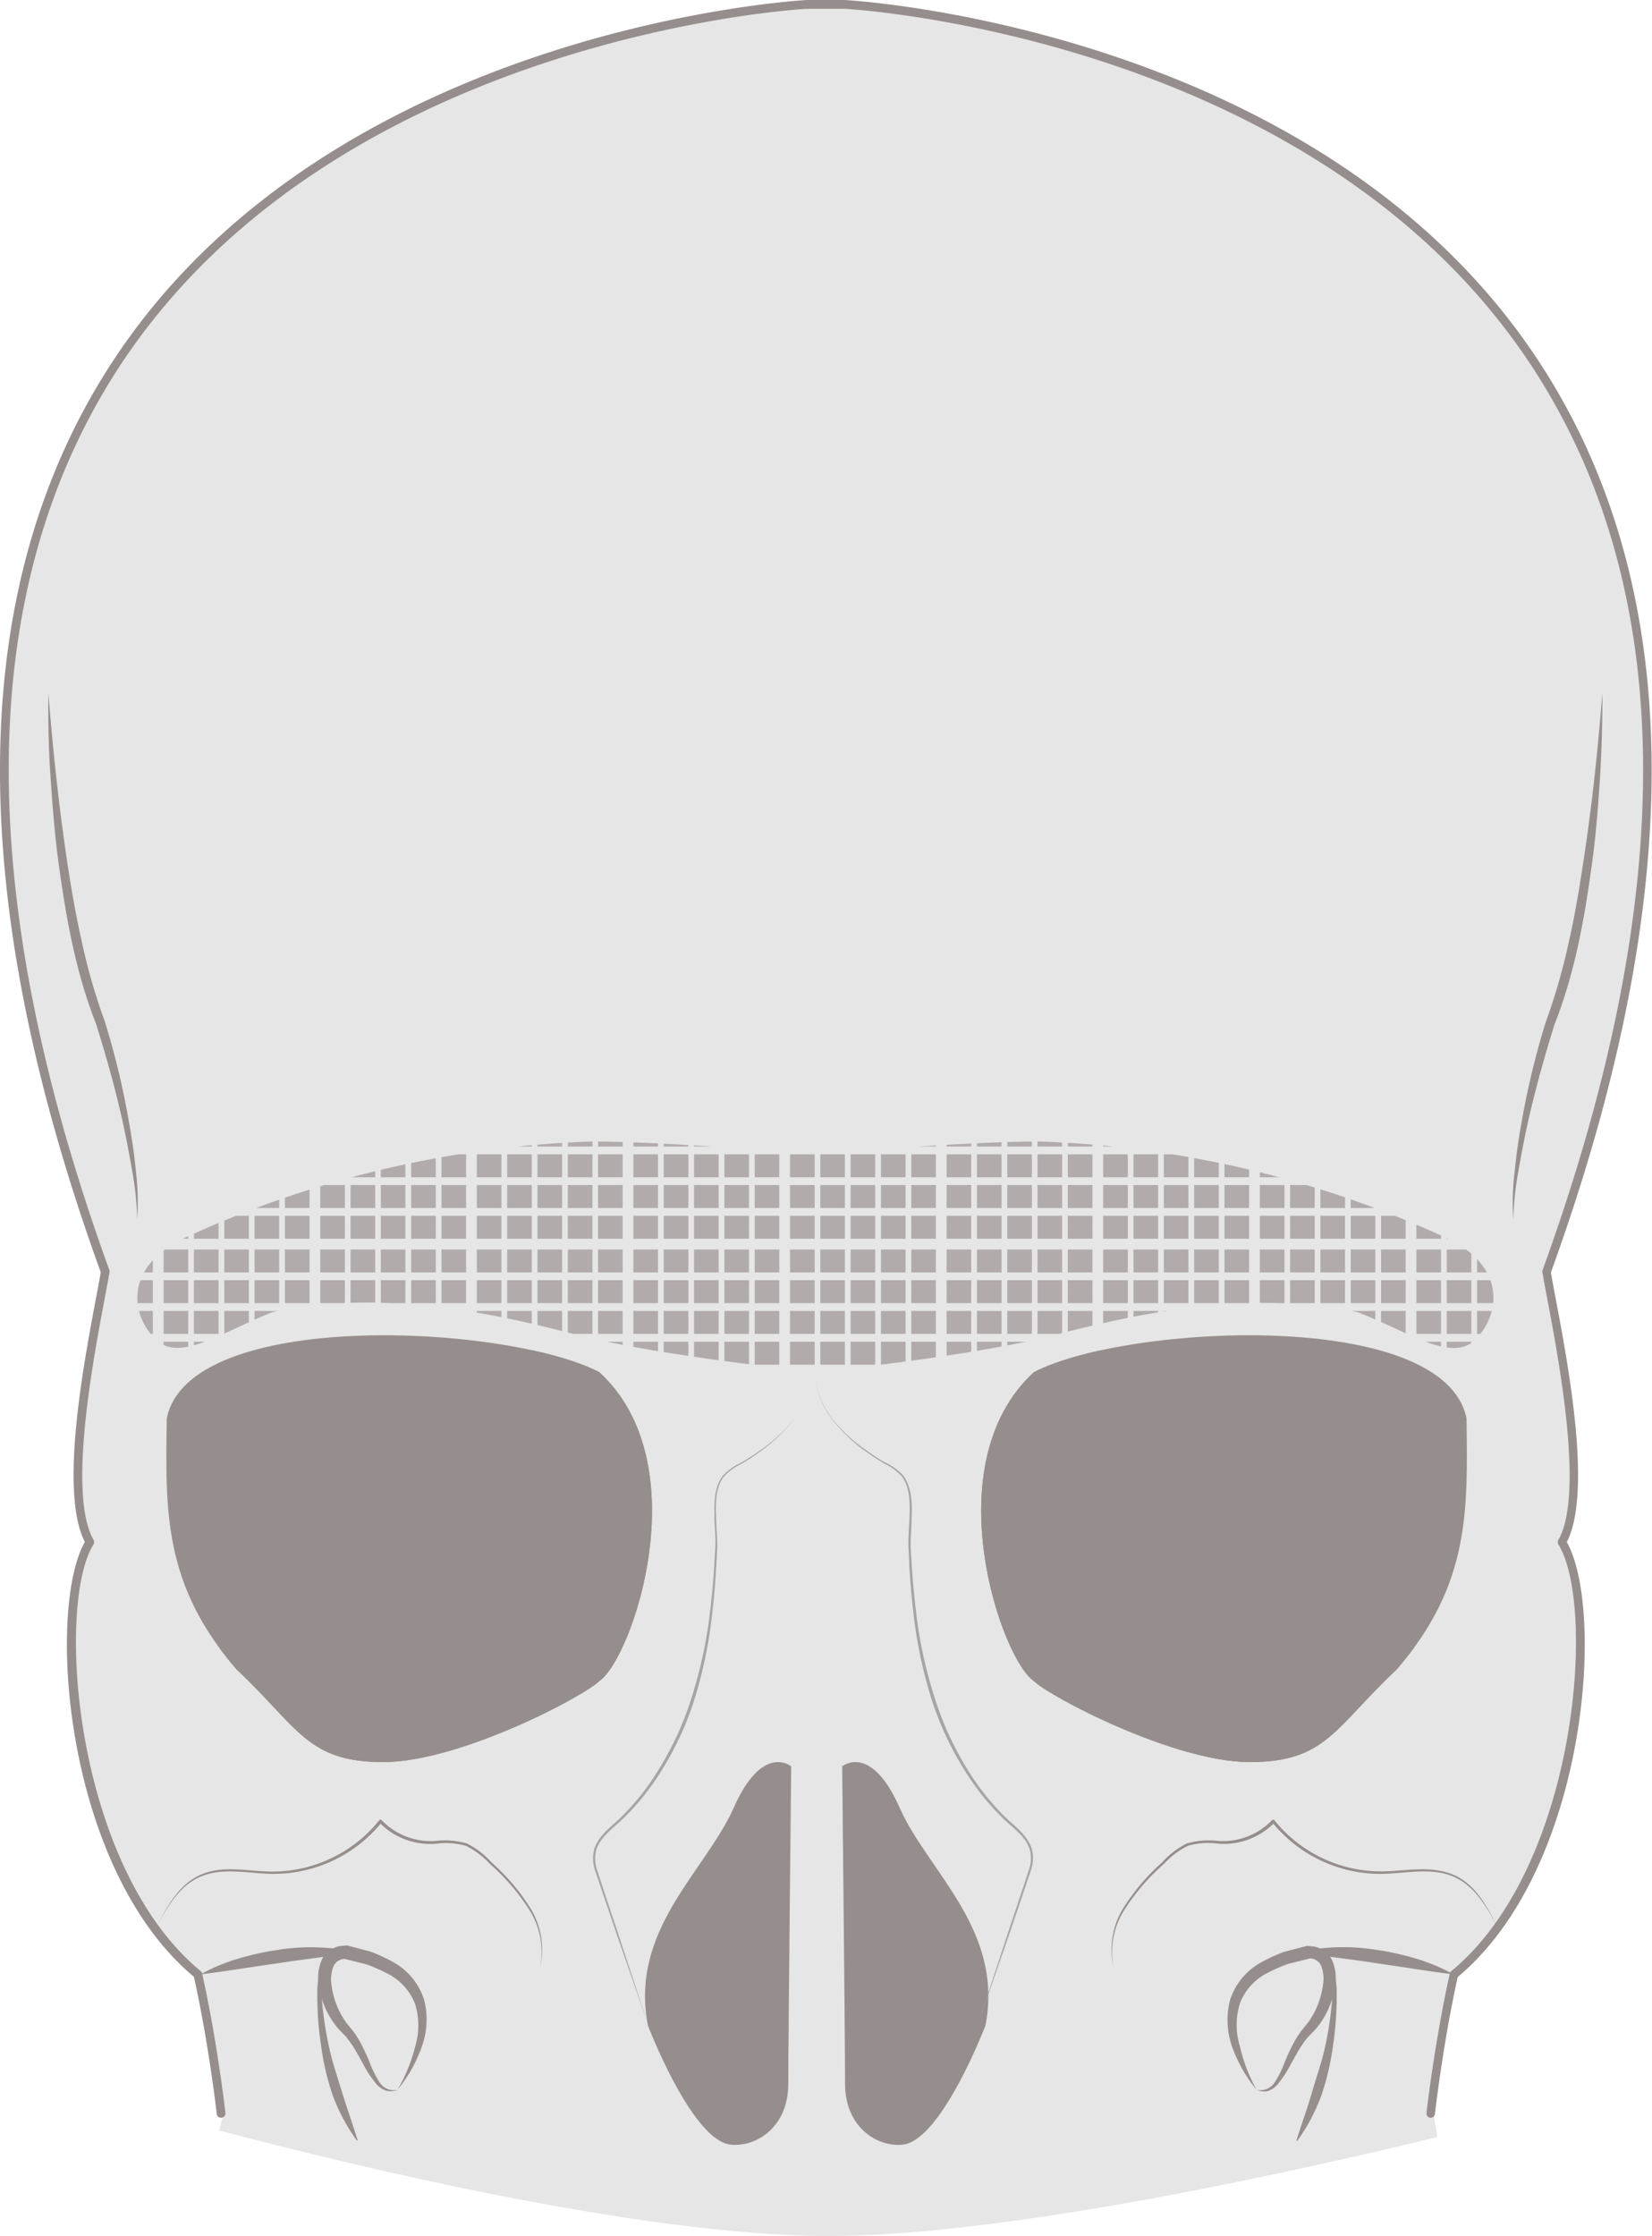 <?xml version="1.0" encoding="UTF-8"?> <svg xmlns="http://www.w3.org/2000/svg" xmlns:xlink="http://www.w3.org/1999/xlink" viewBox="0 0 187.92 254.29"><defs><style>.cls-1{fill:#968e8c;}.cls-2{fill:none;}.cls-3{fill:#e6e6e6;}.cls-4{clip-path:url(#clip-path);}.cls-5{clip-path:url(#clip-path-2);}.cls-6{clip-path:url(#clip-path-3);}.cls-7{fill:#b2abab;}.cls-8{clip-path:url(#clip-path-4);}.cls-9{fill:#a5a5a5;}</style><clipPath id="clip-path"><path class="cls-1" d="M43.59,200.4c8.67,0,22.83-7.47,24.58-9.22,3.68-2.42,11.42-24.64,0-35.13-10.64-5.48-46.7-7.29-49.2,5.27-.15,10.54-.41,18.88,7.94,28.54C33.93,196.44,34.92,200.4,43.59,200.4Z"></path></clipPath><clipPath id="clip-path-2"><path class="cls-1" d="M142.19,200.4c-8.67,0-22.83-7.47-24.58-9.22-3.68-2.42-11.42-24.64,0-35.13,10.64-5.48,46.7-7.29,49.21,5.27.14,10.54.4,18.88-7.94,28.54C151.85,196.44,150.86,200.4,142.19,200.4Z"></path></clipPath><clipPath id="clip-path-3"><path class="cls-2" d="M21.2,140.69c-6.59,3-6.72,8.23-3.62,11.52,2.72,2.88,7.51-.66,13.44-3,13.25-2.88,27.37.74,34.63,2.6,9.67,2.49,27.11,4.2,27.11,4.2V131.3s-16.24-1.48-25.46-1.48A119.62,119.62,0,0,0,21.2,140.69Z"></path></clipPath><clipPath id="clip-path-4"><path class="cls-2" d="M164.32,140.69a119.68,119.68,0,0,0-46.1-10.87c-9.22,0-25.46,1.48-25.46,1.48v24.75s17.43-1.71,27.11-4.2c7.25-1.86,21.37-5.48,34.63-2.6,5.92,2.3,10.72,5.84,13.44,3C171,148.92,170.91,143.65,164.32,140.69Z"></path></clipPath></defs><g id="Layer_2" data-name="Layer 2"><g id="Artwork_Layer" data-name="Artwork Layer"><path class="cls-1" d="M179.45,78.79c0,3.18-.07,6.36-.26,9.54s-.45,6.36-.87,9.52c-.85,6.31-1.94,12.66-4.32,18.66l0,0c-1.13,3.61-2.16,7.27-3,11-.41,1.85-.77,3.72-1.09,5.59a35.87,35.87,0,0,0-.6,5.66,29.59,29.59,0,0,1,.18-5.72c.18-1.9.48-3.79.81-5.67A91,91,0,0,1,173,116.17h0v0a67.21,67.21,0,0,0,2.61-9.07c.72-3.08,1.23-6.21,1.69-9.34C178.29,91.45,178.94,85.13,179.45,78.79Z"></path><path class="cls-3" d="M176.24,144.64c.88,5.26,5.28,24.58,1.75,30.73,4.4,7,2.64,36.87-12.28,49.17-1.76,7.91-2.64,15.81-2.64,15.81l.43,2.69c-16.66,4.05-49.12,11.25-69.24,11.25-21.42,0-54.82-8.16-69.33-12l.51-1.94s-.87-7.9-2.62-15.81c-14.93-12.3-16.68-42.15-12.3-49.17-3.51-6.15.88-25.47,1.75-30.73C-37.77,6.79,92.18.5,92.18.5h4.15S226.29,6.79,176.24,144.64Z"></path><path class="cls-1" d="M25.15,240.85a.51.51,0,0,1-.5-.45c0-.08-.88-7.85-2.59-15.58C7.28,212.47,5.28,183.08,9.65,175.36c-2.9-5.66-.17-20.11,1.31-27.93.21-1.1.38-2,.5-2.74-15.81-43.62-15.26-78.6,1.63-104C38.16,3,91.32,0,91.86,0a.5.5,0,0,1,0,1c-.53,0-53.2,3-78,40.27C-2.8,66.39-3.29,101.11,12.45,144.47a.43.43,0,0,1,0,.25c-.12.73-.31,1.71-.53,2.9-1.37,7.25-4.22,22.36-1.28,27.5a.53.53,0,0,1,0,.52c-4.33,6.91-2.23,36.64,12.18,48.52a.44.44,0,0,1,.17.27c1.75,7.84,2.64,15.78,2.65,15.86a.5.5,0,0,1-.45.55Z"></path><path class="cls-1" d="M162.77,240.85h-.05a.5.5,0,0,1-.45-.55c0-.08.91-8,2.65-15.86a.44.44,0,0,1,.17-.27c14.41-11.88,16.51-41.61,12.18-48.52a.53.53,0,0,1,0-.52c2.94-5.14.09-20.25-1.28-27.51-.22-1.18-.41-2.16-.53-2.89a.43.43,0,0,1,0-.25c15.74-43.36,15.25-78.08-1.47-103.21C149.2,4,96.54,1,96,1H91.88a.5.5,0,0,1-.5-.5.5.5,0,0,1,.5-.5H96c.56,0,53.72,3,78.79,40.71,16.89,25.38,17.44,60.36,1.63,104,.12.7.29,1.63.5,2.74,1.48,7.82,4.21,22.27,1.31,27.93,4.37,7.72,2.37,37.11-12.41,49.46-1.71,7.73-2.58,15.5-2.59,15.58A.51.51,0,0,1,162.77,240.85Z"></path><path class="cls-1" d="M43.59,200.4c8.67,0,22.83-7.47,24.58-9.22,3.68-2.42,11.42-24.64,0-35.13-10.64-5.48-46.7-7.29-49.2,5.27-.15,10.54-.41,18.88,7.94,28.54C33.93,196.44,34.92,200.4,43.59,200.4Z"></path><g class="cls-4"><path class="cls-1" d="M59.83,151.85s3,8.27,3.3,12.88c.32,7.24,1,16.79-4.29,19.75s-22.06,4-27,3S21,188.1,21,188.1l8.89,21.08,49.39-3,.33-30.08-5.42-24.28Z"></path></g><path class="cls-1" d="M90,200.88s-3.29-2.74-6.59,4.83c-3.29,7.24-11.83,13.83-9.7,24.69,2.79,6.92,6.41,13.18,9.37,13.5s6.59-2,6.59-6.91S90,200.88,90,200.88Z"></path><path class="cls-1" d="M142.19,200.4c-8.67,0-22.83-7.47-24.58-9.22-3.68-2.42-11.42-24.64,0-35.13,10.64-5.48,46.7-7.29,49.21,5.27.14,10.54.4,18.88-7.94,28.54C151.85,196.44,150.86,200.4,142.19,200.4Z"></path><g class="cls-5"><path class="cls-1" d="M126,151.85s-3,8.27-3.29,12.88c-.33,7.24-1,16.79,4.28,19.75s22.06,4,27,3,10.86.66,10.86.66l-8.89,21.08-49.39-3-.33-30.08,5.42-24.28Z"></path></g><path class="cls-1" d="M95.8,200.88s3.3-2.74,6.59,4.83c3.29,7.24,11.83,13.83,9.7,24.69-2.79,6.92-6.41,13.18-9.37,13.5s-6.59-2-6.59-6.91S95.8,200.88,95.8,200.88Z"></path><g class="cls-6"><rect class="cls-2" x="89.26" y="123.68" width="17.81" height="17.81"></rect><rect class="cls-3" x="89.26" y="123.68" width="17.81" height="17.81"></rect><rect class="cls-7" x="89.87" y="124.29" width="2.8" height="2.61"></rect><rect class="cls-7" x="89.87" y="127.78" width="2.8" height="2.61"></rect><rect class="cls-7" x="89.87" y="131.28" width="2.8" height="2.61"></rect><rect class="cls-7" x="89.87" y="134.77" width="2.8" height="2.61"></rect><rect class="cls-7" x="89.87" y="138.27" width="2.8" height="2.61"></rect><rect class="cls-7" x="93.31" y="124.29" width="2.8" height="2.61"></rect><rect class="cls-7" x="93.31" y="127.78" width="2.8" height="2.61"></rect><rect class="cls-7" x="93.31" y="131.28" width="2.8" height="2.61"></rect><rect class="cls-7" x="93.31" y="134.77" width="2.8" height="2.61"></rect><rect class="cls-7" x="93.31" y="138.27" width="2.8" height="2.61"></rect><rect class="cls-7" x="96.76" y="124.29" width="2.8" height="2.61"></rect><rect class="cls-7" x="96.76" y="127.78" width="2.8" height="2.61"></rect><rect class="cls-7" x="96.76" y="131.28" width="2.8" height="2.61"></rect><rect class="cls-7" x="96.76" y="134.77" width="2.8" height="2.61"></rect><rect class="cls-7" x="96.76" y="138.27" width="2.8" height="2.61"></rect><rect class="cls-7" x="100.21" y="124.29" width="2.8" height="2.61"></rect><rect class="cls-7" x="100.21" y="127.78" width="2.8" height="2.61"></rect><rect class="cls-7" x="100.21" y="131.28" width="2.8" height="2.61"></rect><rect class="cls-7" x="100.21" y="134.77" width="2.8" height="2.61"></rect><rect class="cls-7" x="100.21" y="138.27" width="2.8" height="2.61"></rect><rect class="cls-7" x="103.66" y="124.29" width="2.8" height="2.61"></rect><rect class="cls-7" x="103.66" y="127.78" width="2.8" height="2.61"></rect><rect class="cls-7" x="103.66" y="131.28" width="2.8" height="2.61"></rect><rect class="cls-7" x="103.66" y="134.77" width="2.8" height="2.61"></rect><rect class="cls-7" x="103.66" y="138.27" width="2.8" height="2.61"></rect><rect class="cls-2" x="89.26" y="141.49" width="17.81" height="17.81"></rect><rect class="cls-3" x="89.26" y="141.49" width="17.81" height="17.81"></rect><rect class="cls-7" x="89.87" y="142.1" width="2.8" height="2.61"></rect><rect class="cls-7" x="89.87" y="145.59" width="2.8" height="2.61"></rect><rect class="cls-7" x="89.87" y="149.09" width="2.8" height="2.61"></rect><rect class="cls-7" x="89.87" y="152.59" width="2.8" height="2.61"></rect><rect class="cls-7" x="89.87" y="156.08" width="2.8" height="2.61"></rect><rect class="cls-7" x="93.31" y="142.1" width="2.8" height="2.61"></rect><rect class="cls-7" x="93.31" y="145.59" width="2.8" height="2.61"></rect><rect class="cls-7" x="93.31" y="149.09" width="2.8" height="2.61"></rect><rect class="cls-7" x="93.31" y="152.59" width="2.8" height="2.61"></rect><rect class="cls-7" x="93.31" y="156.08" width="2.8" height="2.61"></rect><rect class="cls-7" x="96.76" y="142.1" width="2.8" height="2.61"></rect><rect class="cls-7" x="96.76" y="145.59" width="2.8" height="2.61"></rect><rect class="cls-7" x="96.76" y="149.09" width="2.8" height="2.61"></rect><rect class="cls-7" x="96.76" y="152.59" width="2.8" height="2.61"></rect><rect class="cls-7" x="96.76" y="156.08" width="2.8" height="2.61"></rect><rect class="cls-7" x="100.21" y="142.1" width="2.8" height="2.61"></rect><rect class="cls-7" x="100.21" y="145.59" width="2.8" height="2.61"></rect><rect class="cls-7" x="100.21" y="149.09" width="2.8" height="2.61"></rect><rect class="cls-7" x="100.21" y="152.59" width="2.8" height="2.61"></rect><rect class="cls-7" x="100.21" y="156.08" width="2.8" height="2.61"></rect><rect class="cls-7" x="103.66" y="142.1" width="2.8" height="2.61"></rect><rect class="cls-7" x="103.66" y="145.59" width="2.8" height="2.61"></rect><rect class="cls-7" x="103.66" y="149.09" width="2.8" height="2.61"></rect><rect class="cls-7" x="103.66" y="152.59" width="2.8" height="2.61"></rect><rect class="cls-7" x="103.66" y="156.08" width="2.8" height="2.61"></rect><rect class="cls-2" x="71.44" y="123.68" width="17.81" height="17.81"></rect><rect class="cls-3" x="71.44" y="123.68" width="17.81" height="17.81"></rect><rect class="cls-7" x="72.05" y="124.29" width="2.8" height="2.61"></rect><rect class="cls-7" x="72.05" y="127.78" width="2.8" height="2.61"></rect><rect class="cls-7" x="72.05" y="131.28" width="2.8" height="2.61"></rect><rect class="cls-7" x="72.05" y="134.77" width="2.8" height="2.61"></rect><rect class="cls-7" x="72.05" y="138.27" width="2.8" height="2.61"></rect><rect class="cls-7" x="75.5" y="124.29" width="2.8" height="2.61"></rect><rect class="cls-7" x="75.5" y="127.78" width="2.8" height="2.61"></rect><rect class="cls-7" x="75.5" y="131.28" width="2.8" height="2.61"></rect><rect class="cls-7" x="75.5" y="134.77" width="2.8" height="2.61"></rect><rect class="cls-7" x="75.5" y="138.27" width="2.8" height="2.61"></rect><rect class="cls-7" x="78.95" y="124.29" width="2.8" height="2.61"></rect><rect class="cls-7" x="78.95" y="127.78" width="2.8" height="2.61"></rect><rect class="cls-7" x="78.95" y="131.28" width="2.8" height="2.61"></rect><rect class="cls-7" x="78.95" y="134.77" width="2.8" height="2.61"></rect><rect class="cls-7" x="78.95" y="138.27" width="2.8" height="2.61"></rect><rect class="cls-7" x="82.4" y="124.29" width="2.8" height="2.61"></rect><rect class="cls-7" x="82.4" y="127.78" width="2.8" height="2.61"></rect><rect class="cls-7" x="82.4" y="131.28" width="2.8" height="2.61"></rect><rect class="cls-7" x="82.4" y="134.77" width="2.8" height="2.61"></rect><rect class="cls-7" x="82.4" y="138.27" width="2.8" height="2.61"></rect><rect class="cls-7" x="85.85" y="124.29" width="2.8" height="2.61"></rect><rect class="cls-7" x="85.85" y="127.78" width="2.8" height="2.61"></rect><rect class="cls-7" x="85.85" y="131.28" width="2.8" height="2.61"></rect><rect class="cls-7" x="85.85" y="134.77" width="2.8" height="2.61"></rect><rect class="cls-7" x="85.85" y="138.27" width="2.8" height="2.61"></rect><rect class="cls-2" x="71.44" y="141.49" width="17.81" height="17.81"></rect><rect class="cls-3" x="71.44" y="141.49" width="17.81" height="17.81"></rect><rect class="cls-7" x="72.05" y="142.1" width="2.8" height="2.61"></rect><rect class="cls-7" x="72.05" y="145.59" width="2.8" height="2.61"></rect><rect class="cls-7" x="72.05" y="149.09" width="2.8" height="2.61"></rect><rect class="cls-7" x="72.05" y="152.59" width="2.8" height="2.61"></rect><rect class="cls-7" x="72.05" y="156.08" width="2.8" height="2.61"></rect><rect class="cls-7" x="75.5" y="142.1" width="2.8" height="2.61"></rect><rect class="cls-7" x="75.5" y="145.59" width="2.8" height="2.61"></rect><rect class="cls-7" x="75.5" y="149.09" width="2.8" height="2.61"></rect><rect class="cls-7" x="75.5" y="152.59" width="2.8" height="2.61"></rect><rect class="cls-7" x="75.5" y="156.08" width="2.8" height="2.61"></rect><rect class="cls-7" x="78.95" y="142.1" width="2.8" height="2.61"></rect><rect class="cls-7" x="78.95" y="145.59" width="2.8" height="2.61"></rect><rect class="cls-7" x="78.95" y="149.09" width="2.8" height="2.61"></rect><rect class="cls-7" x="78.95" y="152.59" width="2.8" height="2.61"></rect><rect class="cls-7" x="78.95" y="156.08" width="2.8" height="2.61"></rect><rect class="cls-7" x="82.4" y="142.1" width="2.8" height="2.61"></rect><rect class="cls-7" x="82.4" y="145.59" width="2.8" height="2.61"></rect><rect class="cls-7" x="82.4" y="149.09" width="2.8" height="2.61"></rect><rect class="cls-7" x="82.4" y="152.59" width="2.8" height="2.61"></rect><rect class="cls-7" x="82.4" y="156.08" width="2.8" height="2.61"></rect><rect class="cls-7" x="85.85" y="142.1" width="2.8" height="2.61"></rect><rect class="cls-7" x="85.85" y="145.59" width="2.8" height="2.61"></rect><rect class="cls-7" x="85.85" y="149.09" width="2.8" height="2.61"></rect><rect class="cls-7" x="85.85" y="152.59" width="2.8" height="2.61"></rect><rect class="cls-7" x="85.85" y="156.08" width="2.8" height="2.61"></rect><rect class="cls-2" x="53.63" y="123.68" width="17.81" height="17.81"></rect><rect class="cls-3" x="53.63" y="123.68" width="17.81" height="17.81"></rect><rect class="cls-7" x="54.24" y="124.29" width="2.8" height="2.61"></rect><rect class="cls-7" x="54.24" y="127.78" width="2.8" height="2.61"></rect><rect class="cls-7" x="54.24" y="131.28" width="2.8" height="2.61"></rect><rect class="cls-7" x="54.24" y="134.77" width="2.8" height="2.61"></rect><rect class="cls-7" x="54.24" y="138.27" width="2.8" height="2.61"></rect><rect class="cls-7" x="57.69" y="124.29" width="2.8" height="2.61"></rect><rect class="cls-7" x="57.69" y="127.78" width="2.8" height="2.61"></rect><rect class="cls-7" x="57.69" y="131.28" width="2.8" height="2.61"></rect><rect class="cls-7" x="57.69" y="134.77" width="2.8" height="2.61"></rect><rect class="cls-7" x="57.69" y="138.27" width="2.8" height="2.61"></rect><rect class="cls-7" x="61.14" y="124.29" width="2.8" height="2.61"></rect><rect class="cls-7" x="61.14" y="127.78" width="2.8" height="2.61"></rect><rect class="cls-7" x="61.14" y="131.28" width="2.8" height="2.61"></rect><rect class="cls-7" x="61.14" y="134.77" width="2.8" height="2.61"></rect><rect class="cls-7" x="61.14" y="138.27" width="2.8" height="2.61"></rect><rect class="cls-7" x="64.59" y="124.29" width="2.8" height="2.61"></rect><rect class="cls-7" x="64.59" y="127.78" width="2.8" height="2.61"></rect><rect class="cls-7" x="64.59" y="131.28" width="2.8" height="2.61"></rect><rect class="cls-7" x="64.59" y="134.77" width="2.8" height="2.61"></rect><rect class="cls-7" x="64.59" y="138.27" width="2.8" height="2.61"></rect><rect class="cls-7" x="68.03" y="124.29" width="2.8" height="2.61"></rect><rect class="cls-7" x="68.03" y="127.78" width="2.8" height="2.61"></rect><rect class="cls-7" x="68.03" y="131.28" width="2.8" height="2.61"></rect><rect class="cls-7" x="68.03" y="134.77" width="2.8" height="2.61"></rect><rect class="cls-7" x="68.03" y="138.27" width="2.8" height="2.61"></rect><rect class="cls-2" x="53.63" y="141.49" width="17.81" height="17.81"></rect><rect class="cls-3" x="53.63" y="141.49" width="17.81" height="17.81"></rect><rect class="cls-7" x="54.24" y="142.1" width="2.8" height="2.61"></rect><rect class="cls-7" x="54.24" y="145.59" width="2.8" height="2.61"></rect><rect class="cls-7" x="54.24" y="149.09" width="2.8" height="2.61"></rect><rect class="cls-7" x="54.24" y="152.59" width="2.8" height="2.61"></rect><rect class="cls-7" x="54.24" y="156.08" width="2.8" height="2.61"></rect><rect class="cls-7" x="57.69" y="142.1" width="2.8" height="2.61"></rect><rect class="cls-7" x="57.69" y="145.59" width="2.8" height="2.61"></rect><rect class="cls-7" x="57.69" y="149.09" width="2.8" height="2.61"></rect><rect class="cls-7" x="57.69" y="152.59" width="2.8" height="2.61"></rect><rect class="cls-7" x="57.69" y="156.08" width="2.8" height="2.61"></rect><rect class="cls-7" x="61.14" y="142.1" width="2.8" height="2.61"></rect><rect class="cls-7" x="61.14" y="145.59" width="2.8" height="2.61"></rect><rect class="cls-7" x="61.14" y="149.09" width="2.8" height="2.61"></rect><rect class="cls-7" x="61.14" y="152.59" width="2.8" height="2.61"></rect><rect class="cls-7" x="61.14" y="156.08" width="2.8" height="2.61"></rect><rect class="cls-7" x="64.59" y="142.1" width="2.8" height="2.61"></rect><rect class="cls-7" x="64.59" y="145.59" width="2.8" height="2.61"></rect><rect class="cls-7" x="64.59" y="149.09" width="2.8" height="2.61"></rect><rect class="cls-7" x="64.59" y="152.59" width="2.8" height="2.61"></rect><rect class="cls-7" x="64.59" y="156.08" width="2.8" height="2.61"></rect><rect class="cls-7" x="68.03" y="142.1" width="2.8" height="2.61"></rect><rect class="cls-7" x="68.03" y="145.59" width="2.8" height="2.61"></rect><rect class="cls-7" x="68.03" y="149.09" width="2.8" height="2.61"></rect><rect class="cls-7" x="68.03" y="152.59" width="2.8" height="2.61"></rect><rect class="cls-7" x="68.03" y="156.08" width="2.8" height="2.61"></rect><rect class="cls-2" x="35.82" y="123.68" width="17.81" height="17.81"></rect><rect class="cls-3" x="35.82" y="123.68" width="17.81" height="17.81"></rect><rect class="cls-7" x="36.43" y="124.29" width="2.8" height="2.61"></rect><rect class="cls-7" x="36.43" y="127.78" width="2.8" height="2.61"></rect><rect class="cls-7" x="36.43" y="131.28" width="2.8" height="2.61"></rect><rect class="cls-7" x="36.43" y="134.77" width="2.8" height="2.61"></rect><rect class="cls-7" x="36.43" y="138.27" width="2.8" height="2.61"></rect><rect class="cls-7" x="39.88" y="124.29" width="2.8" height="2.61"></rect><rect class="cls-7" x="39.88" y="127.78" width="2.8" height="2.61"></rect><rect class="cls-7" x="39.88" y="131.28" width="2.8" height="2.61"></rect><rect class="cls-7" x="39.88" y="134.77" width="2.8" height="2.61"></rect><rect class="cls-7" x="39.88" y="138.27" width="2.8" height="2.61"></rect><rect class="cls-7" x="43.32" y="124.29" width="2.8" height="2.61"></rect><rect class="cls-7" x="43.32" y="127.78" width="2.8" height="2.61"></rect><rect class="cls-7" x="43.32" y="131.28" width="2.8" height="2.61"></rect><rect class="cls-7" x="43.32" y="134.77" width="2.8" height="2.61"></rect><rect class="cls-7" x="43.32" y="138.27" width="2.8" height="2.61"></rect><rect class="cls-7" x="46.77" y="124.29" width="2.8" height="2.61"></rect><rect class="cls-7" x="46.77" y="127.78" width="2.8" height="2.61"></rect><rect class="cls-7" x="46.77" y="131.28" width="2.8" height="2.61"></rect><rect class="cls-7" x="46.77" y="134.77" width="2.8" height="2.61"></rect><rect class="cls-7" x="46.77" y="138.27" width="2.8" height="2.61"></rect><rect class="cls-7" x="50.22" y="124.29" width="2.8" height="2.61"></rect><rect class="cls-7" x="50.22" y="127.78" width="2.8" height="2.61"></rect><rect class="cls-7" x="50.22" y="131.28" width="2.8" height="2.61"></rect><rect class="cls-7" x="50.22" y="134.77" width="2.8" height="2.61"></rect><rect class="cls-7" x="50.22" y="138.27" width="2.8" height="2.61"></rect><rect class="cls-2" x="35.82" y="141.49" width="17.81" height="17.81"></rect><rect class="cls-3" x="35.82" y="141.49" width="17.81" height="17.81"></rect><rect class="cls-7" x="36.43" y="142.1" width="2.8" height="2.61"></rect><rect class="cls-7" x="36.43" y="145.59" width="2.8" height="2.61"></rect><rect class="cls-7" x="36.43" y="149.09" width="2.8" height="2.61"></rect><rect class="cls-7" x="36.43" y="152.59" width="2.8" height="2.61"></rect><rect class="cls-7" x="36.43" y="156.08" width="2.8" height="2.61"></rect><rect class="cls-7" x="39.88" y="142.1" width="2.8" height="2.61"></rect><rect class="cls-7" x="39.88" y="145.59" width="2.8" height="2.61"></rect><rect class="cls-7" x="39.88" y="149.09" width="2.8" height="2.61"></rect><rect class="cls-7" x="39.88" y="152.59" width="2.8" height="2.61"></rect><rect class="cls-7" x="39.88" y="156.08" width="2.8" height="2.61"></rect><rect class="cls-7" x="43.32" y="142.1" width="2.8" height="2.61"></rect><rect class="cls-7" x="43.32" y="145.59" width="2.8" height="2.61"></rect><rect class="cls-7" x="43.32" y="149.09" width="2.8" height="2.61"></rect><rect class="cls-7" x="43.32" y="152.59" width="2.8" height="2.61"></rect><rect class="cls-7" x="43.32" y="156.08" width="2.8" height="2.61"></rect><rect class="cls-7" x="46.77" y="142.1" width="2.8" height="2.61"></rect><rect class="cls-7" x="46.77" y="145.59" width="2.8" height="2.61"></rect><rect class="cls-7" x="46.77" y="149.09" width="2.8" height="2.61"></rect><rect class="cls-7" x="46.77" y="152.59" width="2.8" height="2.61"></rect><rect class="cls-7" x="46.77" y="156.08" width="2.8" height="2.61"></rect><rect class="cls-7" x="50.22" y="142.1" width="2.8" height="2.61"></rect><rect class="cls-7" x="50.22" y="145.59" width="2.8" height="2.61"></rect><rect class="cls-7" x="50.22" y="149.09" width="2.8" height="2.61"></rect><rect class="cls-7" x="50.22" y="152.59" width="2.8" height="2.61"></rect><rect class="cls-7" x="50.22" y="156.08" width="2.8" height="2.61"></rect><rect class="cls-2" x="18" y="123.68" width="17.81" height="17.81"></rect><rect class="cls-3" x="18" y="123.68" width="17.81" height="17.81"></rect><rect class="cls-7" x="18.61" y="124.29" width="2.8" height="2.61"></rect><rect class="cls-7" x="18.61" y="127.78" width="2.8" height="2.61"></rect><rect class="cls-7" x="18.61" y="131.28" width="2.8" height="2.61"></rect><rect class="cls-7" x="18.61" y="134.77" width="2.8" height="2.61"></rect><rect class="cls-7" x="18.61" y="138.27" width="2.8" height="2.61"></rect><rect class="cls-7" x="22.06" y="124.29" width="2.8" height="2.61"></rect><rect class="cls-7" x="22.06" y="127.78" width="2.8" height="2.61"></rect><rect class="cls-7" x="22.06" y="131.28" width="2.8" height="2.61"></rect><rect class="cls-7" x="22.06" y="134.77" width="2.8" height="2.61"></rect><rect class="cls-7" x="22.06" y="138.27" width="2.8" height="2.61"></rect><rect class="cls-7" x="25.51" y="124.29" width="2.8" height="2.61"></rect><rect class="cls-7" x="25.51" y="127.78" width="2.8" height="2.61"></rect><rect class="cls-7" x="25.51" y="131.28" width="2.8" height="2.61"></rect><rect class="cls-7" x="25.51" y="134.77" width="2.8" height="2.61"></rect><rect class="cls-7" x="25.51" y="138.27" width="2.8" height="2.61"></rect><rect class="cls-7" x="28.96" y="124.29" width="2.8" height="2.61"></rect><rect class="cls-7" x="28.96" y="127.78" width="2.8" height="2.61"></rect><rect class="cls-7" x="28.96" y="131.28" width="2.8" height="2.61"></rect><rect class="cls-7" x="28.96" y="134.77" width="2.8" height="2.61"></rect><rect class="cls-7" x="28.96" y="138.27" width="2.8" height="2.61"></rect><rect class="cls-7" x="32.41" y="124.29" width="2.8" height="2.61"></rect><rect class="cls-7" x="32.41" y="127.78" width="2.8" height="2.61"></rect><rect class="cls-7" x="32.41" y="131.28" width="2.8" height="2.61"></rect><rect class="cls-7" x="32.41" y="134.77" width="2.8" height="2.61"></rect><rect class="cls-7" x="32.41" y="138.27" width="2.8" height="2.61"></rect><rect class="cls-2" x="18" y="141.49" width="17.81" height="17.81"></rect><rect class="cls-3" x="18" y="141.49" width="17.81" height="17.81"></rect><rect class="cls-7" x="18.61" y="142.1" width="2.8" height="2.61"></rect><rect class="cls-7" x="18.61" y="145.59" width="2.8" height="2.61"></rect><rect class="cls-7" x="18.61" y="149.09" width="2.8" height="2.61"></rect><rect class="cls-7" x="18.61" y="152.59" width="2.8" height="2.61"></rect><rect class="cls-7" x="18.61" y="156.08" width="2.8" height="2.61"></rect><rect class="cls-7" x="22.06" y="142.1" width="2.8" height="2.61"></rect><rect class="cls-7" x="22.06" y="145.59" width="2.8" height="2.61"></rect><rect class="cls-7" x="22.06" y="149.09" width="2.8" height="2.61"></rect><rect class="cls-7" x="22.06" y="152.59" width="2.8" height="2.61"></rect><rect class="cls-7" x="22.06" y="156.08" width="2.8" height="2.61"></rect><rect class="cls-7" x="25.51" y="142.1" width="2.8" height="2.61"></rect><rect class="cls-7" x="25.51" y="145.59" width="2.8" height="2.61"></rect><rect class="cls-7" x="25.51" y="149.09" width="2.8" height="2.61"></rect><rect class="cls-7" x="25.51" y="152.59" width="2.8" height="2.61"></rect><rect class="cls-7" x="25.51" y="156.08" width="2.8" height="2.61"></rect><rect class="cls-7" x="28.96" y="142.1" width="2.8" height="2.61"></rect><rect class="cls-7" x="28.96" y="145.59" width="2.8" height="2.61"></rect><rect class="cls-7" x="28.96" y="149.09" width="2.8" height="2.61"></rect><rect class="cls-7" x="28.96" y="152.59" width="2.8" height="2.61"></rect><rect class="cls-7" x="28.96" y="156.08" width="2.8" height="2.61"></rect><rect class="cls-7" x="32.41" y="142.1" width="2.8" height="2.61"></rect><rect class="cls-7" x="32.41" y="145.59" width="2.8" height="2.61"></rect><rect class="cls-7" x="32.41" y="149.09" width="2.8" height="2.61"></rect><rect class="cls-7" x="32.41" y="152.59" width="2.8" height="2.61"></rect><rect class="cls-7" x="32.41" y="156.08" width="2.8" height="2.61"></rect><rect class="cls-2" x="0.19" y="123.68" width="17.81" height="17.81"></rect><rect class="cls-3" x="0.19" y="123.68" width="17.81" height="17.81"></rect><rect class="cls-7" x="0.8" y="124.29" width="2.8" height="2.61"></rect><rect class="cls-7" x="0.8" y="127.78" width="2.8" height="2.61"></rect><rect class="cls-7" x="0.8" y="131.28" width="2.8" height="2.61"></rect><rect class="cls-7" x="0.8" y="134.77" width="2.8" height="2.61"></rect><rect class="cls-7" x="0.8" y="138.27" width="2.8" height="2.61"></rect><rect class="cls-7" x="4.25" y="124.29" width="2.8" height="2.61"></rect><rect class="cls-7" x="4.25" y="127.78" width="2.8" height="2.61"></rect><rect class="cls-7" x="4.25" y="131.28" width="2.8" height="2.61"></rect><rect class="cls-7" x="4.25" y="134.77" width="2.8" height="2.61"></rect><rect class="cls-7" x="4.25" y="138.27" width="2.8" height="2.61"></rect><rect class="cls-7" x="7.7" y="124.29" width="2.8" height="2.61"></rect><rect class="cls-7" x="7.7" y="127.78" width="2.8" height="2.61"></rect><rect class="cls-7" x="7.7" y="131.28" width="2.8" height="2.61"></rect><rect class="cls-7" x="7.7" y="134.77" width="2.8" height="2.61"></rect><rect class="cls-7" x="7.7" y="138.27" width="2.8" height="2.61"></rect><rect class="cls-7" x="11.15" y="124.29" width="2.8" height="2.61"></rect><rect class="cls-7" x="11.15" y="127.78" width="2.8" height="2.61"></rect><rect class="cls-7" x="11.15" y="131.28" width="2.8" height="2.61"></rect><rect class="cls-7" x="11.15" y="134.77" width="2.8" height="2.61"></rect><rect class="cls-7" x="11.15" y="138.27" width="2.8" height="2.61"></rect><rect class="cls-7" x="14.59" y="124.29" width="2.8" height="2.61"></rect><rect class="cls-7" x="14.59" y="127.78" width="2.8" height="2.61"></rect><rect class="cls-7" x="14.59" y="131.28" width="2.8" height="2.61"></rect><rect class="cls-7" x="14.59" y="134.77" width="2.8" height="2.61"></rect><rect class="cls-7" x="14.59" y="138.27" width="2.8" height="2.61"></rect><rect class="cls-2" x="0.19" y="141.49" width="17.81" height="17.81"></rect><rect class="cls-3" x="0.19" y="141.49" width="17.81" height="17.81"></rect><rect class="cls-7" x="0.8" y="142.1" width="2.8" height="2.61"></rect><rect class="cls-7" x="0.8" y="145.59" width="2.8" height="2.61"></rect><rect class="cls-7" x="0.8" y="149.09" width="2.8" height="2.61"></rect><rect class="cls-7" x="0.8" y="152.59" width="2.8" height="2.61"></rect><rect class="cls-7" x="0.8" y="156.08" width="2.8" height="2.61"></rect><rect class="cls-7" x="4.25" y="142.1" width="2.8" height="2.61"></rect><rect class="cls-7" x="4.25" y="145.59" width="2.8" height="2.61"></rect><rect class="cls-7" x="4.25" y="149.09" width="2.8" height="2.61"></rect><rect class="cls-7" x="4.25" y="152.59" width="2.8" height="2.61"></rect><rect class="cls-7" x="4.25" y="156.08" width="2.8" height="2.61"></rect><rect class="cls-7" x="7.7" y="142.1" width="2.8" height="2.61"></rect><rect class="cls-7" x="7.7" y="145.59" width="2.8" height="2.61"></rect><rect class="cls-7" x="7.7" y="149.09" width="2.8" height="2.61"></rect><rect class="cls-7" x="7.7" y="152.59" width="2.8" height="2.61"></rect><rect class="cls-7" x="7.7" y="156.08" width="2.8" height="2.61"></rect><rect class="cls-7" x="11.15" y="142.1" width="2.8" height="2.61"></rect><rect class="cls-7" x="11.15" y="145.59" width="2.8" height="2.61"></rect><rect class="cls-7" x="11.15" y="149.09" width="2.8" height="2.61"></rect><rect class="cls-7" x="11.15" y="152.59" width="2.8" height="2.61"></rect><rect class="cls-7" x="11.15" y="156.08" width="2.8" height="2.61"></rect><rect class="cls-7" x="14.59" y="142.1" width="2.8" height="2.61"></rect><rect class="cls-7" x="14.59" y="145.59" width="2.8" height="2.61"></rect><rect class="cls-7" x="14.59" y="149.09" width="2.8" height="2.61"></rect><rect class="cls-7" x="14.59" y="152.59" width="2.8" height="2.61"></rect><rect class="cls-7" x="14.59" y="156.08" width="2.8" height="2.61"></rect></g><g class="cls-8"><rect class="cls-2" x="160.51" y="123.68" width="17.81" height="17.81"></rect><rect class="cls-3" x="160.51" y="123.68" width="17.81" height="17.81"></rect><rect class="cls-7" x="161.12" y="124.29" width="2.8" height="2.61"></rect><rect class="cls-7" x="161.12" y="127.78" width="2.8" height="2.61"></rect><rect class="cls-7" x="161.12" y="131.28" width="2.8" height="2.61"></rect><rect class="cls-7" x="161.12" y="134.77" width="2.8" height="2.61"></rect><rect class="cls-7" x="161.12" y="138.27" width="2.8" height="2.61"></rect><rect class="cls-7" x="164.57" y="124.29" width="2.8" height="2.61"></rect><rect class="cls-7" x="164.57" y="127.78" width="2.8" height="2.61"></rect><rect class="cls-7" x="164.57" y="131.28" width="2.8" height="2.61"></rect><rect class="cls-7" x="164.57" y="134.77" width="2.8" height="2.61"></rect><rect class="cls-7" x="164.57" y="138.27" width="2.8" height="2.61"></rect><rect class="cls-7" x="168.02" y="124.29" width="2.8" height="2.61"></rect><rect class="cls-7" x="168.02" y="127.78" width="2.8" height="2.61"></rect><rect class="cls-7" x="168.02" y="131.28" width="2.8" height="2.61"></rect><rect class="cls-7" x="168.02" y="134.77" width="2.8" height="2.61"></rect><rect class="cls-7" x="168.02" y="138.27" width="2.8" height="2.61"></rect><rect class="cls-7" x="171.46" y="124.29" width="2.8" height="2.61"></rect><rect class="cls-7" x="171.46" y="127.78" width="2.8" height="2.61"></rect><rect class="cls-7" x="171.46" y="131.28" width="2.8" height="2.61"></rect><rect class="cls-7" x="171.46" y="134.77" width="2.8" height="2.61"></rect><rect class="cls-7" x="171.46" y="138.27" width="2.8" height="2.61"></rect><rect class="cls-7" x="174.91" y="124.29" width="2.8" height="2.61"></rect><rect class="cls-7" x="174.91" y="127.78" width="2.8" height="2.61"></rect><rect class="cls-7" x="174.91" y="131.28" width="2.8" height="2.61"></rect><rect class="cls-7" x="174.91" y="134.77" width="2.8" height="2.61"></rect><rect class="cls-7" x="174.91" y="138.27" width="2.8" height="2.61"></rect><rect class="cls-2" x="160.51" y="141.49" width="17.81" height="17.81"></rect><rect class="cls-3" x="160.51" y="141.49" width="17.81" height="17.81"></rect><rect class="cls-7" x="161.12" y="142.1" width="2.8" height="2.61"></rect><rect class="cls-7" x="161.12" y="145.59" width="2.8" height="2.61"></rect><rect class="cls-7" x="161.12" y="149.09" width="2.8" height="2.61"></rect><rect class="cls-7" x="161.12" y="152.59" width="2.8" height="2.61"></rect><rect class="cls-7" x="161.12" y="156.08" width="2.8" height="2.61"></rect><rect class="cls-7" x="164.57" y="142.1" width="2.8" height="2.61"></rect><rect class="cls-7" x="164.57" y="145.59" width="2.8" height="2.61"></rect><rect class="cls-7" x="164.57" y="149.09" width="2.8" height="2.61"></rect><rect class="cls-7" x="164.57" y="152.59" width="2.8" height="2.61"></rect><rect class="cls-7" x="164.57" y="156.08" width="2.8" height="2.61"></rect><rect class="cls-7" x="168.02" y="142.1" width="2.8" height="2.61"></rect><rect class="cls-7" x="168.02" y="145.59" width="2.8" height="2.61"></rect><rect class="cls-7" x="168.02" y="149.09" width="2.8" height="2.61"></rect><rect class="cls-7" x="168.02" y="152.59" width="2.8" height="2.61"></rect><rect class="cls-7" x="168.02" y="156.08" width="2.8" height="2.61"></rect><rect class="cls-7" x="171.46" y="142.1" width="2.8" height="2.61"></rect><rect class="cls-7" x="171.46" y="145.59" width="2.8" height="2.61"></rect><rect class="cls-7" x="171.46" y="149.09" width="2.8" height="2.61"></rect><rect class="cls-7" x="171.46" y="152.59" width="2.8" height="2.61"></rect><rect class="cls-7" x="171.46" y="156.08" width="2.8" height="2.61"></rect><rect class="cls-7" x="174.91" y="142.1" width="2.8" height="2.61"></rect><rect class="cls-7" x="174.91" y="145.59" width="2.8" height="2.61"></rect><rect class="cls-7" x="174.91" y="149.09" width="2.8" height="2.61"></rect><rect class="cls-7" x="174.91" y="152.59" width="2.8" height="2.61"></rect><rect class="cls-7" x="174.91" y="156.08" width="2.8" height="2.61"></rect><rect class="cls-2" x="142.7" y="123.68" width="17.81" height="17.81"></rect><rect class="cls-3" x="142.7" y="123.68" width="17.81" height="17.81"></rect><rect class="cls-7" x="143.31" y="124.29" width="2.8" height="2.61"></rect><rect class="cls-7" x="143.31" y="127.78" width="2.8" height="2.61"></rect><rect class="cls-7" x="143.31" y="131.28" width="2.8" height="2.61"></rect><rect class="cls-7" x="143.31" y="134.77" width="2.8" height="2.61"></rect><rect class="cls-7" x="143.31" y="138.27" width="2.8" height="2.61"></rect><rect class="cls-7" x="146.75" y="124.29" width="2.8" height="2.61"></rect><rect class="cls-7" x="146.75" y="127.78" width="2.8" height="2.61"></rect><rect class="cls-7" x="146.75" y="131.28" width="2.8" height="2.61"></rect><rect class="cls-7" x="146.75" y="134.77" width="2.8" height="2.61"></rect><rect class="cls-7" x="146.75" y="138.27" width="2.8" height="2.61"></rect><rect class="cls-7" x="150.2" y="124.29" width="2.8" height="2.61"></rect><rect class="cls-7" x="150.2" y="127.78" width="2.8" height="2.61"></rect><rect class="cls-7" x="150.2" y="131.28" width="2.8" height="2.61"></rect><rect class="cls-7" x="150.2" y="134.77" width="2.8" height="2.61"></rect><rect class="cls-7" x="150.2" y="138.27" width="2.8" height="2.61"></rect><rect class="cls-7" x="153.65" y="124.29" width="2.8" height="2.61"></rect><rect class="cls-7" x="153.65" y="127.78" width="2.8" height="2.61"></rect><rect class="cls-7" x="153.65" y="131.28" width="2.8" height="2.61"></rect><rect class="cls-7" x="153.65" y="134.77" width="2.8" height="2.61"></rect><rect class="cls-7" x="153.65" y="138.27" width="2.8" height="2.61"></rect><rect class="cls-7" x="157.1" y="124.29" width="2.8" height="2.61"></rect><rect class="cls-7" x="157.1" y="127.78" width="2.8" height="2.61"></rect><rect class="cls-7" x="157.1" y="131.28" width="2.8" height="2.61"></rect><rect class="cls-7" x="157.1" y="134.77" width="2.8" height="2.61"></rect><rect class="cls-7" x="157.1" y="138.27" width="2.8" height="2.61"></rect><rect class="cls-2" x="142.7" y="141.49" width="17.81" height="17.81"></rect><rect class="cls-3" x="142.7" y="141.49" width="17.81" height="17.81"></rect><rect class="cls-7" x="143.31" y="142.1" width="2.8" height="2.61"></rect><rect class="cls-7" x="143.31" y="145.59" width="2.8" height="2.61"></rect><rect class="cls-7" x="143.31" y="149.09" width="2.8" height="2.61"></rect><rect class="cls-7" x="143.31" y="152.59" width="2.8" height="2.61"></rect><rect class="cls-7" x="143.31" y="156.08" width="2.8" height="2.61"></rect><rect class="cls-7" x="146.75" y="142.1" width="2.8" height="2.61"></rect><rect class="cls-7" x="146.75" y="145.59" width="2.8" height="2.61"></rect><rect class="cls-7" x="146.75" y="149.09" width="2.8" height="2.61"></rect><rect class="cls-7" x="146.75" y="152.59" width="2.8" height="2.61"></rect><rect class="cls-7" x="146.75" y="156.08" width="2.8" height="2.61"></rect><rect class="cls-7" x="150.2" y="142.1" width="2.8" height="2.61"></rect><rect class="cls-7" x="150.2" y="145.59" width="2.8" height="2.61"></rect><rect class="cls-7" x="150.2" y="149.09" width="2.8" height="2.61"></rect><rect class="cls-7" x="150.2" y="152.59" width="2.8" height="2.61"></rect><rect class="cls-7" x="150.2" y="156.08" width="2.8" height="2.61"></rect><rect class="cls-7" x="153.65" y="142.1" width="2.8" height="2.61"></rect><rect class="cls-7" x="153.65" y="145.59" width="2.8" height="2.61"></rect><rect class="cls-7" x="153.65" y="149.09" width="2.8" height="2.61"></rect><rect class="cls-7" x="153.65" y="152.59" width="2.8" height="2.61"></rect><rect class="cls-7" x="153.65" y="156.08" width="2.8" height="2.61"></rect><rect class="cls-7" x="157.1" y="142.1" width="2.8" height="2.61"></rect><rect class="cls-7" x="157.1" y="145.59" width="2.8" height="2.61"></rect><rect class="cls-7" x="157.1" y="149.09" width="2.8" height="2.61"></rect><rect class="cls-7" x="157.1" y="152.59" width="2.8" height="2.61"></rect><rect class="cls-7" x="157.1" y="156.08" width="2.8" height="2.61"></rect><rect class="cls-2" x="124.88" y="123.68" width="17.81" height="17.81"></rect><rect class="cls-3" x="124.88" y="123.68" width="17.81" height="17.81"></rect><rect class="cls-7" x="125.49" y="124.29" width="2.8" height="2.61"></rect><rect class="cls-7" x="125.49" y="127.78" width="2.8" height="2.61"></rect><rect class="cls-7" x="125.49" y="131.28" width="2.8" height="2.61"></rect><rect class="cls-7" x="125.49" y="134.77" width="2.8" height="2.61"></rect><rect class="cls-7" x="125.49" y="138.27" width="2.8" height="2.61"></rect><rect class="cls-7" x="128.94" y="124.29" width="2.8" height="2.61"></rect><rect class="cls-7" x="128.94" y="127.78" width="2.8" height="2.61"></rect><rect class="cls-7" x="128.94" y="131.28" width="2.8" height="2.61"></rect><rect class="cls-7" x="128.94" y="134.77" width="2.8" height="2.61"></rect><rect class="cls-7" x="128.94" y="138.27" width="2.8" height="2.61"></rect><rect class="cls-7" x="132.39" y="124.29" width="2.8" height="2.61"></rect><rect class="cls-7" x="132.39" y="127.78" width="2.8" height="2.61"></rect><rect class="cls-7" x="132.39" y="131.28" width="2.8" height="2.61"></rect><rect class="cls-7" x="132.39" y="134.77" width="2.8" height="2.61"></rect><rect class="cls-7" x="132.39" y="138.27" width="2.8" height="2.61"></rect><rect class="cls-7" x="135.84" y="124.29" width="2.8" height="2.61"></rect><rect class="cls-7" x="135.84" y="127.78" width="2.8" height="2.61"></rect><rect class="cls-7" x="135.84" y="131.28" width="2.8" height="2.61"></rect><rect class="cls-7" x="135.84" y="134.77" width="2.8" height="2.61"></rect><rect class="cls-7" x="135.84" y="138.27" width="2.8" height="2.61"></rect><rect class="cls-7" x="139.29" y="124.29" width="2.8" height="2.61"></rect><rect class="cls-7" x="139.29" y="127.78" width="2.8" height="2.61"></rect><rect class="cls-7" x="139.29" y="131.28" width="2.8" height="2.61"></rect><rect class="cls-7" x="139.29" y="134.77" width="2.8" height="2.61"></rect><rect class="cls-7" x="139.29" y="138.27" width="2.8" height="2.61"></rect><rect class="cls-2" x="124.88" y="141.49" width="17.81" height="17.81"></rect><rect class="cls-3" x="124.88" y="141.49" width="17.81" height="17.81"></rect><rect class="cls-7" x="125.49" y="142.1" width="2.8" height="2.61"></rect><rect class="cls-7" x="125.49" y="145.59" width="2.8" height="2.61"></rect><rect class="cls-7" x="125.49" y="149.09" width="2.8" height="2.61"></rect><rect class="cls-7" x="125.49" y="152.59" width="2.8" height="2.61"></rect><rect class="cls-7" x="125.49" y="156.08" width="2.8" height="2.61"></rect><rect class="cls-7" x="128.94" y="142.1" width="2.8" height="2.61"></rect><rect class="cls-7" x="128.94" y="145.59" width="2.8" height="2.61"></rect><rect class="cls-7" x="128.94" y="149.09" width="2.8" height="2.61"></rect><rect class="cls-7" x="128.94" y="152.59" width="2.8" height="2.61"></rect><rect class="cls-7" x="128.94" y="156.08" width="2.8" height="2.61"></rect><rect class="cls-7" x="132.39" y="142.1" width="2.8" height="2.61"></rect><rect class="cls-7" x="132.39" y="145.59" width="2.8" height="2.61"></rect><rect class="cls-7" x="132.39" y="149.09" width="2.8" height="2.61"></rect><rect class="cls-7" x="132.39" y="152.59" width="2.8" height="2.61"></rect><rect class="cls-7" x="132.39" y="156.08" width="2.8" height="2.61"></rect><rect class="cls-7" x="135.84" y="142.1" width="2.8" height="2.61"></rect><rect class="cls-7" x="135.84" y="145.59" width="2.8" height="2.61"></rect><rect class="cls-7" x="135.84" y="149.09" width="2.8" height="2.61"></rect><rect class="cls-7" x="135.84" y="152.59" width="2.8" height="2.61"></rect><rect class="cls-7" x="135.84" y="156.08" width="2.8" height="2.61"></rect><rect class="cls-7" x="139.29" y="142.1" width="2.8" height="2.61"></rect><rect class="cls-7" x="139.29" y="145.59" width="2.8" height="2.61"></rect><rect class="cls-7" x="139.29" y="149.09" width="2.8" height="2.61"></rect><rect class="cls-7" x="139.29" y="152.59" width="2.8" height="2.61"></rect><rect class="cls-7" x="139.29" y="156.08" width="2.8" height="2.61"></rect><rect class="cls-2" x="107.07" y="123.68" width="17.81" height="17.81"></rect><rect class="cls-3" x="107.07" y="123.68" width="17.81" height="17.81"></rect><rect class="cls-7" x="107.68" y="124.29" width="2.8" height="2.61"></rect><rect class="cls-7" x="107.68" y="127.78" width="2.8" height="2.61"></rect><rect class="cls-7" x="107.68" y="131.28" width="2.8" height="2.61"></rect><rect class="cls-7" x="107.68" y="134.77" width="2.8" height="2.61"></rect><rect class="cls-7" x="107.68" y="138.27" width="2.8" height="2.61"></rect><rect class="cls-7" x="111.13" y="124.29" width="2.8" height="2.61"></rect><rect class="cls-7" x="111.13" y="127.78" width="2.8" height="2.61"></rect><rect class="cls-7" x="111.13" y="131.28" width="2.8" height="2.61"></rect><rect class="cls-7" x="111.13" y="134.77" width="2.8" height="2.61"></rect><rect class="cls-7" x="111.13" y="138.27" width="2.8" height="2.61"></rect><rect class="cls-7" x="114.58" y="124.29" width="2.8" height="2.61"></rect><rect class="cls-7" x="114.58" y="127.78" width="2.8" height="2.61"></rect><rect class="cls-7" x="114.58" y="131.28" width="2.8" height="2.61"></rect><rect class="cls-7" x="114.58" y="134.77" width="2.8" height="2.61"></rect><rect class="cls-7" x="114.58" y="138.27" width="2.8" height="2.61"></rect><rect class="cls-7" x="118.02" y="124.29" width="2.8" height="2.61"></rect><rect class="cls-7" x="118.02" y="127.78" width="2.8" height="2.61"></rect><rect class="cls-7" x="118.02" y="131.28" width="2.8" height="2.61"></rect><rect class="cls-7" x="118.02" y="134.77" width="2.8" height="2.61"></rect><rect class="cls-7" x="118.02" y="138.27" width="2.8" height="2.61"></rect><rect class="cls-7" x="121.47" y="124.29" width="2.8" height="2.61"></rect><rect class="cls-7" x="121.47" y="127.78" width="2.8" height="2.61"></rect><rect class="cls-7" x="121.47" y="131.28" width="2.8" height="2.61"></rect><rect class="cls-7" x="121.47" y="134.77" width="2.8" height="2.61"></rect><rect class="cls-7" x="121.47" y="138.27" width="2.8" height="2.61"></rect><rect class="cls-2" x="107.07" y="141.49" width="17.81" height="17.81"></rect><rect class="cls-3" x="107.07" y="141.49" width="17.81" height="17.81"></rect><rect class="cls-7" x="107.68" y="142.1" width="2.8" height="2.61"></rect><rect class="cls-7" x="107.68" y="145.59" width="2.8" height="2.61"></rect><rect class="cls-7" x="107.68" y="149.09" width="2.8" height="2.61"></rect><rect class="cls-7" x="107.68" y="152.59" width="2.8" height="2.61"></rect><rect class="cls-7" x="107.68" y="156.08" width="2.8" height="2.61"></rect><rect class="cls-7" x="111.13" y="142.1" width="2.8" height="2.61"></rect><rect class="cls-7" x="111.13" y="145.59" width="2.8" height="2.61"></rect><rect class="cls-7" x="111.13" y="149.09" width="2.8" height="2.61"></rect><rect class="cls-7" x="111.13" y="152.59" width="2.8" height="2.61"></rect><rect class="cls-7" x="111.13" y="156.08" width="2.8" height="2.61"></rect><rect class="cls-7" x="114.58" y="142.1" width="2.8" height="2.61"></rect><rect class="cls-7" x="114.58" y="145.59" width="2.8" height="2.61"></rect><rect class="cls-7" x="114.58" y="149.09" width="2.8" height="2.61"></rect><rect class="cls-7" x="114.58" y="152.59" width="2.8" height="2.61"></rect><rect class="cls-7" x="114.58" y="156.08" width="2.8" height="2.61"></rect><rect class="cls-7" x="118.02" y="142.1" width="2.8" height="2.61"></rect><rect class="cls-7" x="118.02" y="145.59" width="2.8" height="2.61"></rect><rect class="cls-7" x="118.02" y="149.09" width="2.8" height="2.61"></rect><rect class="cls-7" x="118.02" y="152.59" width="2.8" height="2.61"></rect><rect class="cls-7" x="118.02" y="156.08" width="2.8" height="2.61"></rect><rect class="cls-7" x="121.47" y="142.1" width="2.8" height="2.61"></rect><rect class="cls-7" x="121.47" y="145.59" width="2.8" height="2.61"></rect><rect class="cls-7" x="121.47" y="149.09" width="2.8" height="2.61"></rect><rect class="cls-7" x="121.47" y="152.59" width="2.8" height="2.61"></rect><rect class="cls-7" x="121.47" y="156.08" width="2.8" height="2.61"></rect><rect class="cls-2" x="89.26" y="123.68" width="17.81" height="17.81"></rect><rect class="cls-3" x="89.26" y="123.68" width="17.81" height="17.81"></rect><rect class="cls-7" x="89.87" y="124.29" width="2.8" height="2.61"></rect><rect class="cls-7" x="89.87" y="127.78" width="2.8" height="2.61"></rect><rect class="cls-7" x="89.87" y="131.28" width="2.8" height="2.61"></rect><rect class="cls-7" x="89.87" y="134.77" width="2.8" height="2.61"></rect><rect class="cls-7" x="89.87" y="138.27" width="2.8" height="2.61"></rect><rect class="cls-7" x="93.31" y="124.29" width="2.8" height="2.61"></rect><rect class="cls-7" x="93.31" y="127.78" width="2.8" height="2.61"></rect><rect class="cls-7" x="93.31" y="131.28" width="2.8" height="2.61"></rect><rect class="cls-7" x="93.31" y="134.77" width="2.8" height="2.61"></rect><rect class="cls-7" x="93.31" y="138.27" width="2.8" height="2.61"></rect><rect class="cls-7" x="96.76" y="124.29" width="2.8" height="2.61"></rect><rect class="cls-7" x="96.76" y="127.78" width="2.8" height="2.61"></rect><rect class="cls-7" x="96.76" y="131.28" width="2.8" height="2.61"></rect><rect class="cls-7" x="96.76" y="134.77" width="2.8" height="2.61"></rect><rect class="cls-7" x="96.76" y="138.27" width="2.8" height="2.61"></rect><rect class="cls-7" x="100.21" y="124.29" width="2.8" height="2.61"></rect><rect class="cls-7" x="100.21" y="127.78" width="2.8" height="2.61"></rect><rect class="cls-7" x="100.21" y="131.28" width="2.8" height="2.61"></rect><rect class="cls-7" x="100.21" y="134.77" width="2.8" height="2.61"></rect><rect class="cls-7" x="100.21" y="138.27" width="2.8" height="2.61"></rect><rect class="cls-7" x="103.66" y="124.29" width="2.8" height="2.61"></rect><rect class="cls-7" x="103.66" y="127.78" width="2.8" height="2.61"></rect><rect class="cls-7" x="103.66" y="131.28" width="2.8" height="2.61"></rect><rect class="cls-7" x="103.66" y="134.77" width="2.8" height="2.61"></rect><rect class="cls-7" x="103.66" y="138.27" width="2.8" height="2.61"></rect><rect class="cls-2" x="89.26" y="141.49" width="17.81" height="17.81"></rect><rect class="cls-3" x="89.26" y="141.49" width="17.81" height="17.81"></rect><rect class="cls-7" x="89.87" y="142.1" width="2.8" height="2.61"></rect><rect class="cls-7" x="89.87" y="145.59" width="2.8" height="2.61"></rect><rect class="cls-7" x="89.87" y="149.09" width="2.8" height="2.61"></rect><rect class="cls-7" x="89.87" y="152.59" width="2.8" height="2.61"></rect><rect class="cls-7" x="89.87" y="156.08" width="2.8" height="2.61"></rect><rect class="cls-7" x="93.31" y="142.1" width="2.8" height="2.61"></rect><rect class="cls-7" x="93.31" y="145.59" width="2.8" height="2.61"></rect><rect class="cls-7" x="93.31" y="149.09" width="2.8" height="2.61"></rect><rect class="cls-7" x="93.31" y="152.59" width="2.8" height="2.61"></rect><rect class="cls-7" x="93.31" y="156.08" width="2.8" height="2.61"></rect><rect class="cls-7" x="96.76" y="142.1" width="2.8" height="2.61"></rect><rect class="cls-7" x="96.76" y="145.59" width="2.8" height="2.61"></rect><rect class="cls-7" x="96.76" y="149.09" width="2.8" height="2.61"></rect><rect class="cls-7" x="96.76" y="152.59" width="2.8" height="2.61"></rect><rect class="cls-7" x="96.76" y="156.08" width="2.8" height="2.61"></rect><rect class="cls-7" x="100.21" y="142.1" width="2.8" height="2.61"></rect><rect class="cls-7" x="100.21" y="145.59" width="2.8" height="2.61"></rect><rect class="cls-7" x="100.21" y="149.09" width="2.8" height="2.61"></rect><rect class="cls-7" x="100.21" y="152.59" width="2.8" height="2.61"></rect><rect class="cls-7" x="100.21" y="156.08" width="2.8" height="2.61"></rect><rect class="cls-7" x="103.66" y="142.1" width="2.8" height="2.61"></rect><rect class="cls-7" x="103.66" y="145.59" width="2.8" height="2.61"></rect><rect class="cls-7" x="103.66" y="149.09" width="2.8" height="2.61"></rect><rect class="cls-7" x="103.66" y="152.59" width="2.8" height="2.61"></rect><rect class="cls-7" x="103.66" y="156.08" width="2.8" height="2.61"></rect></g><path class="cls-1" d="M5.5,78.79C6,85.13,6.67,91.45,7.6,97.72c.47,3.13,1,6.26,1.7,9.34a67.21,67.21,0,0,0,2.61,9.07v0h0a89.19,89.19,0,0,1,2.7,11.15c.34,1.88.64,3.77.82,5.67a30.41,30.41,0,0,1,.18,5.72,35.87,35.87,0,0,0-.6-5.66c-.33-1.87-.68-3.74-1.09-5.59-.83-3.71-1.86-7.37-3-11v0c-2.37-6-3.46-12.35-4.31-18.66-.42-3.16-.65-6.34-.87-9.52S5.47,82,5.5,78.79Z"></path><path class="cls-9" d="M92.2,156.83a9.81,9.81,0,0,1-2,4.7,17.94,17.94,0,0,1-3.73,3.55c-.7.5-1.42,1-2.16,1.41a6.38,6.38,0,0,0-2,1.48c-1,1.39-.9,3.23-.84,4.9,0,.86.11,1.71.12,2.58s-.06,1.72-.11,2.58c-.09,1.71-.23,3.43-.43,5.14A52,52,0,0,1,79,193.26a35.7,35.7,0,0,1-4.51,9.27,27.88,27.88,0,0,1-3.31,4c-1.18,1.23-2.76,2.18-3.33,3.78a4,4,0,0,0,.1,2.45l.8,2.44,1.63,4.89,3.21,9.78-3.38-9.72-1.66-4.88-.82-2.44a4.27,4.27,0,0,1-.12-2.6c.62-1.73,2.23-2.68,3.37-3.9a27.3,27.3,0,0,0,3.25-4,35.64,35.64,0,0,0,4.42-9.2,51.83,51.83,0,0,0,2.14-10c.21-1.7.36-3.41.46-5.12.05-.85.12-1.71.13-2.56s-.07-1.71-.11-2.57c0-1.68-.14-3.55.92-5a6.35,6.35,0,0,1,2.09-1.52c.75-.43,1.46-.9,2.16-1.39a17.62,17.62,0,0,0,3.76-3.45A9.67,9.67,0,0,0,92.2,156.83Z"></path><path class="cls-9" d="M92.76,156.83a9.75,9.75,0,0,0,2,4.65,17.92,17.92,0,0,0,3.77,3.45c.7.49,1.41,1,2.15,1.39a6.49,6.49,0,0,1,2.1,1.52c1,1.49,1,3.36.91,5,0,.86-.09,1.72-.1,2.57s.08,1.71.12,2.56c.11,1.71.26,3.42.47,5.12a51.1,51.1,0,0,0,2.14,10,35.94,35.94,0,0,0,4.41,9.2,28,28,0,0,0,3.26,4c1.14,1.22,2.75,2.17,3.36,3.9a4.2,4.2,0,0,1-.11,2.6l-.82,2.44-1.66,4.88-3.38,9.72,3.2-9.78,1.63-4.89.81-2.44a4,4,0,0,0,.1-2.45c-.57-1.6-2.15-2.55-3.33-3.78a27.88,27.88,0,0,1-3.31-4,36.05,36.05,0,0,1-4.52-9.27,52,52,0,0,1-2.09-10.09c-.2-1.71-.34-3.43-.44-5.14,0-.86-.1-1.71-.1-2.58s.08-1.72.12-2.58c.06-1.67.14-3.51-.84-4.9a6.38,6.38,0,0,0-2-1.48c-.74-.43-1.46-.91-2.16-1.41a17.94,17.94,0,0,1-3.73-3.55A9.61,9.61,0,0,1,92.76,156.83Z"></path><path class="cls-3" d="M45.21,237.67S54.58,225,39.34,222c-3.86,0-2.57,6.26,0,8.83S42.28,238.58,45.21,237.67Z"></path><path class="cls-1" d="M45.21,237.67a18.55,18.55,0,0,0,2-4.86,8.28,8.28,0,0,0,0-4.93A6.54,6.54,0,0,0,44,224.41a19.52,19.52,0,0,0-2.28-1l-2.48-.62h.14a1.43,1.43,0,0,0-1.43.8,4,4,0,0,0-.25,2.09,9.33,9.33,0,0,0,1.71,4.38l.81,1a11.56,11.56,0,0,1,.73,1.14,25,25,0,0,1,1.1,2.35,12,12,0,0,0,1.11,2.24A1.92,1.92,0,0,0,45.21,237.67Zm0,0a2,2,0,0,1-1.29.09,2.5,2.5,0,0,1-1.11-.75,12.7,12.7,0,0,1-1.45-2.18c-.41-.75-.8-1.49-1.25-2.18-.23-.34-.48-.66-.73-1l-.89-.92a9.8,9.8,0,0,1-2.23-4.93,5.14,5.14,0,0,1,.34-2.91,2.93,2.93,0,0,1,1.15-1.25,5.82,5.82,0,0,1,.79-.3l.8-.09h.06l.08,0,2.66.7a18.23,18.23,0,0,1,2.54,1.17,7.47,7.47,0,0,1,3.58,4.36,9.11,9.11,0,0,1-.36,5.5A15.92,15.92,0,0,1,45.21,237.67Z"></path><path class="cls-1" d="M17.84,219.1c1.13-2.19,2.37-4.58,4.71-5.76s5-.65,7.47-.52A15.6,15.6,0,0,0,43.15,207a.19.19,0,0,1,.26,0l0,0a7.73,7.73,0,0,0,6.18,2.36,8.91,8.91,0,0,1,3.51.29,9.19,9.19,0,0,1,2.79,2.14,23.72,23.72,0,0,1,4.51,5.33,9,9,0,0,1,1,6.76,8.89,8.89,0,0,0-1.18-6.67A24.34,24.34,0,0,0,55.75,212,9.29,9.29,0,0,0,53,209.92a8.4,8.4,0,0,0-3.4-.24,8.08,8.08,0,0,1-6.46-2.42h.28A15.85,15.85,0,0,1,30,213.07c-2.48-.15-5.08-.63-7.38.44S19,216.93,17.84,219.1Z"></path><path class="cls-1" d="M38.5,221.58a1.87,1.87,0,0,0-1,.95,7.34,7.34,0,0,0-.58,1.31,6.08,6.08,0,0,0-.36,2.8,40.69,40.69,0,0,0,.78,5.73c.37,1.89,1,3.71,1.56,5.54s1.21,3.64,1.79,5.52l-.1,0a21.36,21.36,0,0,1-2.77-5.21,30,30,0,0,1-1.32-5.75,36.13,36.13,0,0,1-.4-5.87,6.93,6.93,0,0,1,.56-2.91,7.44,7.44,0,0,1,.67-1.32,2.06,2.06,0,0,1,1.14-.95Z"></path><path class="cls-1" d="M22.81,224.54a20.67,20.67,0,0,1,4.24-1.77,30.64,30.64,0,0,1,4.46-1,23.83,23.83,0,0,1,9.14.28c-1.53.25-3,.38-4.5.59s-2.95.38-4.42.62C28.78,223.66,25.86,224.17,22.81,224.54Z"></path><path class="cls-3" d="M142.94,237.67S133.58,225,148.82,222c3.86,0,2.57,6.26,0,8.83S145.88,238.58,142.94,237.67Z"></path><path class="cls-1" d="M142.94,237.67a16.38,16.38,0,0,1-2.69-4.64,9.19,9.19,0,0,1-.35-5.5,7.49,7.49,0,0,1,3.57-4.36A18.9,18.9,0,0,1,146,222l2.66-.7.08,0h.06l.79.09a6,6,0,0,1,.8.3,2.85,2.85,0,0,1,1.14,1.25,5,5,0,0,1,.34,2.91,9.7,9.7,0,0,1-2.22,4.93l-.89.92a8.66,8.66,0,0,0-.73,1c-.46.69-.84,1.43-1.26,2.18a12.7,12.7,0,0,1-1.45,2.18,2.44,2.44,0,0,1-1.11.75A2,2,0,0,1,142.94,237.67Zm0,0a1.94,1.94,0,0,0,2.1-.91,11.37,11.37,0,0,0,1.1-2.24,22.77,22.77,0,0,1,1.11-2.35A10,10,0,0,1,148,231l.81-1a9.42,9.42,0,0,0,1.7-4.38,4,4,0,0,0-.24-2.09,1.43,1.43,0,0,0-1.43-.8H149l-2.48.62a19.67,19.67,0,0,0-2.29,1,6.49,6.49,0,0,0-3.18,3.47,8.27,8.27,0,0,0,0,4.93A18.55,18.55,0,0,0,142.94,237.67Z"></path><path class="cls-1" d="M170.31,219.1c-1.17-2.17-2.49-4.51-4.78-5.59s-4.9-.59-7.38-.44a15.85,15.85,0,0,1-13.43-5.82H145a8,8,0,0,1-6.45,2.42,8.4,8.4,0,0,0-3.4.24,9.29,9.29,0,0,0-2.73,2.05,24.34,24.34,0,0,0-4.52,5.25,8.85,8.85,0,0,0-1.19,6.67,8.94,8.94,0,0,1,1-6.76,23.94,23.94,0,0,1,4.5-5.33,9.24,9.24,0,0,1,2.8-2.14,8.9,8.9,0,0,1,3.51-.29,7.74,7.74,0,0,0,6.18-2.36.19.19,0,0,1,.26,0l0,0a15.57,15.57,0,0,0,13.12,5.8c2.46-.13,5.11-.6,7.48.52S169.19,216.91,170.31,219.1Z"></path><path class="cls-1" d="M149.68,221.47a2,2,0,0,1,1.13.95,7.49,7.49,0,0,1,.68,1.32,6.93,6.93,0,0,1,.56,2.91,37.29,37.29,0,0,1-.4,5.87,29.25,29.25,0,0,1-1.33,5.75,21,21,0,0,1-2.76,5.21l-.1,0c.58-1.88,1.25-3.68,1.78-5.52s1.19-3.65,1.57-5.54a39.26,39.26,0,0,0,.77-5.73,6,6,0,0,0-.36-2.8,6.66,6.66,0,0,0-.57-1.31,1.91,1.91,0,0,0-1-.95Z"></path><path class="cls-1" d="M165.34,224.54c-3-.37-6-.88-8.92-1.29-1.46-.24-2.94-.42-4.42-.62s-3-.34-4.49-.59a23.78,23.78,0,0,1,9.13-.28,31.07,31.07,0,0,1,4.47,1A20.59,20.59,0,0,1,165.34,224.54Z"></path><path class="cls-1" d="M182.28,78.79c0,3.18-.07,6.36-.27,9.54s-.44,6.36-.87,9.52c-.84,6.31-1.94,12.66-4.31,18.66v0c-1.13,3.61-2.15,7.27-3,11-.41,1.85-.77,3.72-1.09,5.59a34.73,34.73,0,0,0-.6,5.66,29.59,29.59,0,0,1,.18-5.72c.18-1.9.47-3.79.81-5.67a91,91,0,0,1,2.71-11.15h0v0a68.7,68.7,0,0,0,2.61-9.07c.71-3.08,1.22-6.21,1.69-9.34C181.12,91.45,181.77,85.13,182.28,78.79Z"></path></g></g></svg> 